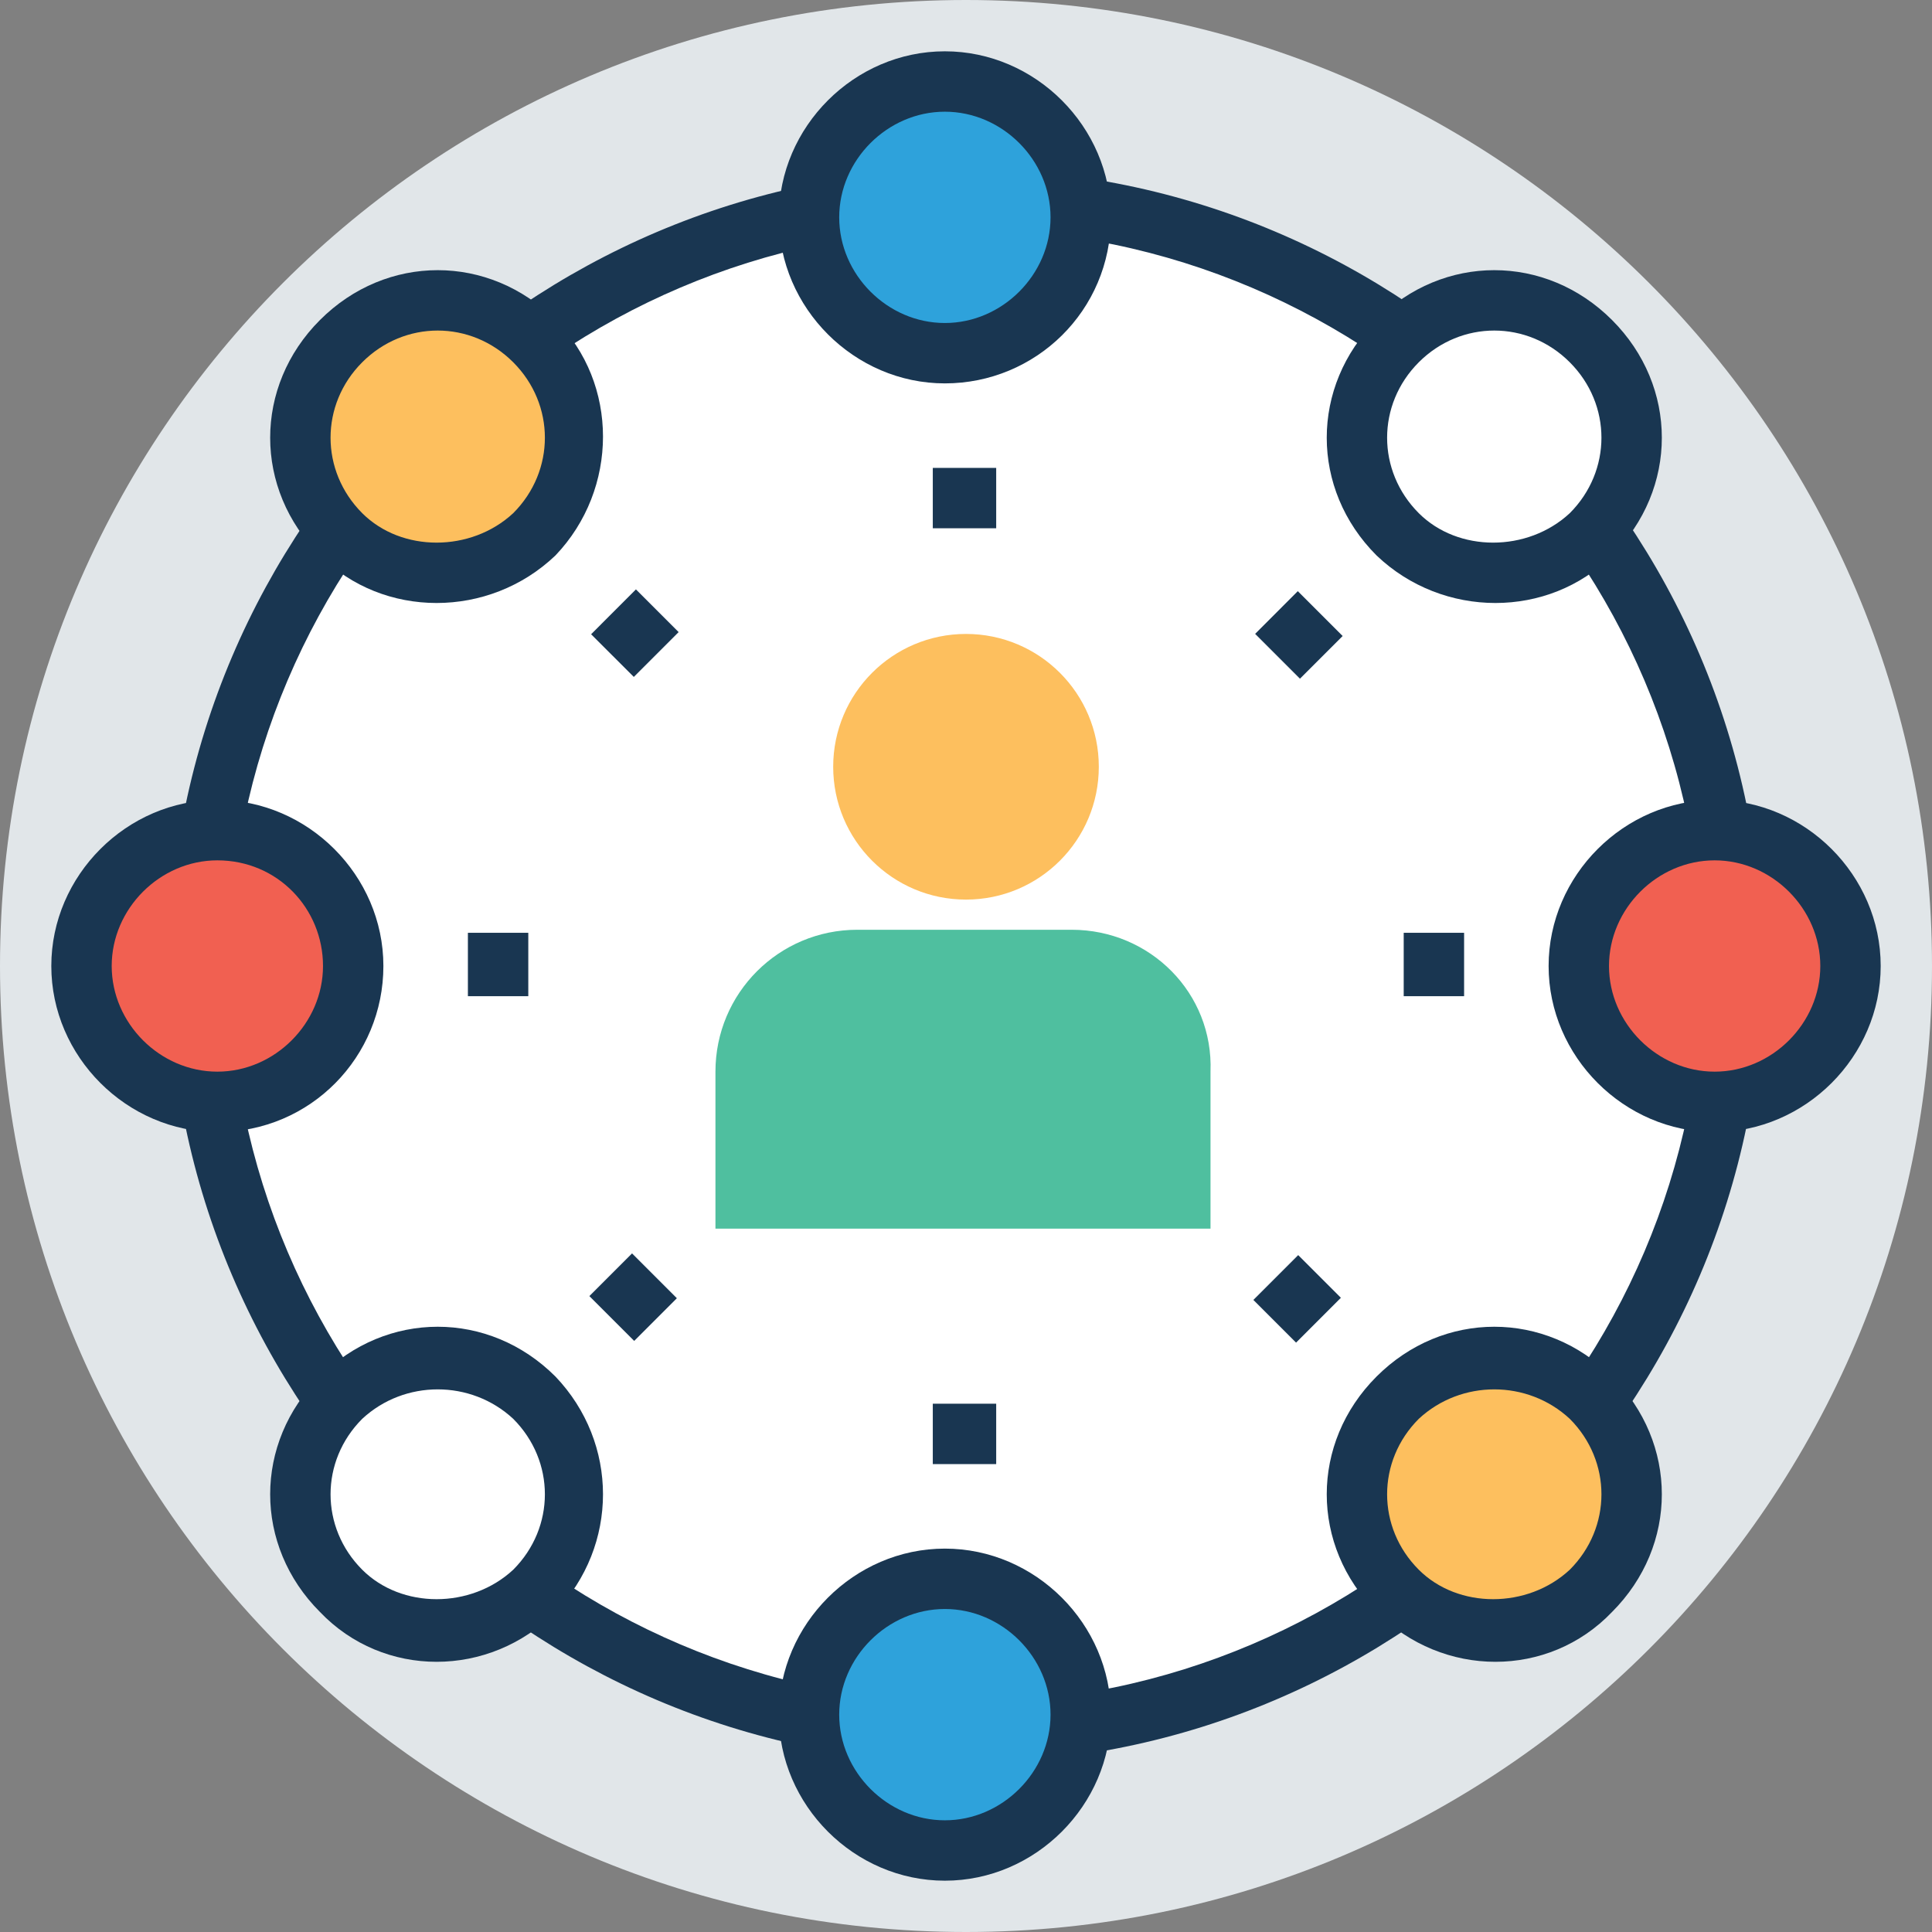 <?xml version="1.0" encoding="UTF-8"?> <svg xmlns="http://www.w3.org/2000/svg" width="70" height="70" viewBox="0 0 70 70" fill="none"><rect x="0" y="0" width="70" height="70" fill="#808080" stroke="none"/> <path d="M35 70C54.33 70 70 54.33 70 35C70 15.67 54.33 0 35 0C15.67 0 0 15.67 0 35C0 54.33 15.67 70 35 70Z" fill="#E1E6E9"></path> <path d="M35 62.781C50.343 62.781 62.781 50.343 62.781 35C62.781 19.657 50.343 7.219 35 7.219C19.657 7.219 7.219 19.657 7.219 35C7.219 50.343 19.657 62.781 35 62.781Z" fill="white"></path> <path d="M35 63.875C19.141 63.875 6.125 50.859 6.125 35C6.125 19.14 19.141 6.125 35 6.125C50.859 6.125 63.875 19.031 63.875 35C63.875 50.859 50.859 63.875 35 63.875ZM35 8.313C20.344 8.313 8.312 20.344 8.312 35C8.312 49.656 20.344 61.688 35 61.688C49.656 61.688 61.688 49.656 61.688 35C61.688 20.344 49.656 8.313 35 8.313Z" fill="#193651"></path> <path d="M19.141 33.797H16.953V36.094H19.141V33.797Z" fill="#193651"></path> <path d="M53.047 33.797H50.859V36.094H53.047V33.797Z" fill="#193651"></path> <path d="M36.094 16.953H33.797V19.14H36.094V16.953Z" fill="#193651"></path> <path d="M36.094 50.859H33.797V53.047H36.094V50.859Z" fill="#193651"></path> <path d="M47.1 24.59L48.647 23.044L47.022 21.419L45.476 22.966L47.1 24.59Z" fill="#193651"></path> <path d="M22.978 48.584L24.524 47.037L22.9 45.413L21.354 46.96L22.978 48.584Z" fill="#193651"></path> <path d="M46.959 48.646L48.583 47.021L47.036 45.475L45.412 47.099L46.959 48.646Z" fill="#193651"></path> <path d="M22.964 24.526L24.588 22.902L23.041 21.355L21.417 22.98L22.964 24.526Z" fill="#193651"></path> <path d="M38.828 33.687H31.063C28.219 33.687 25.922 35.984 25.922 38.828V44.516H43.859V38.828C43.969 35.984 41.672 33.687 38.828 33.687Z" fill="#4FBF9F"></path> <path d="M35 32.594C37.658 32.594 39.812 30.439 39.812 27.781C39.812 25.123 37.658 22.969 35 22.969C32.342 22.969 30.188 25.123 30.188 27.781C30.188 30.439 32.342 32.594 35 32.594Z" fill="#FDBF5E"></path> <path d="M34.234 12.797C36.953 12.797 39.156 10.593 39.156 7.875C39.156 5.157 36.953 2.953 34.234 2.953C31.516 2.953 29.312 5.157 29.312 7.875C29.312 10.593 31.516 12.797 34.234 12.797Z" fill="#2EA2DB"></path> <path d="M34.234 13.891C30.953 13.891 28.219 11.156 28.219 7.875C28.219 4.594 30.953 1.859 34.234 1.859C37.516 1.859 40.25 4.594 40.25 7.875C40.25 11.266 37.516 13.891 34.234 13.891ZM34.234 4.047C32.156 4.047 30.406 5.797 30.406 7.875C30.406 9.953 32.156 11.703 34.234 11.703C36.312 11.703 38.063 9.953 38.063 7.875C38.063 5.797 36.313 4.047 34.234 4.047Z" fill="#193651"></path> <path d="M34.234 67.047C36.953 67.047 39.156 64.843 39.156 62.125C39.156 59.407 36.953 57.203 34.234 57.203C31.516 57.203 29.312 59.407 29.312 62.125C29.312 64.843 31.516 67.047 34.234 67.047Z" fill="#2EA2DB"></path> <path d="M34.234 68.141C30.953 68.141 28.219 65.406 28.219 62.125C28.219 58.844 30.953 56.109 34.234 56.109C37.516 56.109 40.25 58.844 40.25 62.125C40.25 65.406 37.516 68.141 34.234 68.141ZM34.234 58.297C32.156 58.297 30.406 60.047 30.406 62.125C30.406 64.203 32.156 65.953 34.234 65.953C36.312 65.953 38.063 64.203 38.063 62.125C38.063 60.047 36.313 58.297 34.234 58.297Z" fill="#193651"></path> <path d="M54.153 20.783C56.872 20.783 59.075 18.579 59.075 15.861C59.075 13.143 56.872 10.939 54.153 10.939C51.435 10.939 49.231 13.143 49.231 15.861C49.231 18.579 51.435 20.783 54.153 20.783Z" fill="white"></path> <path d="M49.875 20.125C47.469 17.719 47.469 14 49.875 11.594C52.281 9.187 56 9.187 58.406 11.594C60.813 14 60.813 17.719 58.406 20.125C56.109 22.422 52.281 22.422 49.875 20.125ZM51.406 13.125C49.875 14.656 49.875 17.062 51.406 18.594C52.828 20.016 55.344 20.016 56.875 18.594C58.406 17.062 58.406 14.656 56.875 13.125C55.344 11.594 52.938 11.594 51.406 13.125Z" fill="#193651"></path> <path d="M15.847 59.056C18.565 59.056 20.768 56.853 20.768 54.135C20.768 51.416 18.565 49.213 15.847 49.213C13.128 49.213 10.925 51.416 10.925 54.135C10.925 56.853 13.128 59.056 15.847 59.056Z" fill="white"></path> <path d="M11.594 58.406C9.187 56 9.187 52.281 11.594 49.875C14 47.469 17.719 47.469 20.125 49.875C22.422 52.281 22.422 56 20.125 58.406C17.719 60.812 13.891 60.812 11.594 58.406ZM13.125 51.406C11.594 52.938 11.594 55.344 13.125 56.875C14.547 58.297 17.062 58.297 18.594 56.875C20.125 55.344 20.125 52.938 18.594 51.406C17.062 49.984 14.656 49.984 13.125 51.406Z" fill="#193651"></path> <path d="M62.125 39.922C64.843 39.922 67.047 37.718 67.047 35C67.047 32.282 64.843 30.078 62.125 30.078C59.407 30.078 57.203 32.282 57.203 35C57.203 37.718 59.407 39.922 62.125 39.922Z" fill="#F16051"></path> <path d="M62.125 41.016C58.844 41.016 56.109 38.281 56.109 35C56.109 31.719 58.844 28.984 62.125 28.984C65.406 28.984 68.141 31.719 68.141 35C68.141 38.281 65.406 41.016 62.125 41.016ZM62.125 31.172C60.047 31.172 58.297 32.922 58.297 35C58.297 37.078 60.047 38.828 62.125 38.828C64.203 38.828 65.953 37.078 65.953 35C65.953 32.922 64.203 31.172 62.125 31.172Z" fill="#193651"></path> <path d="M7.875 39.922C10.593 39.922 12.797 37.718 12.797 35C12.797 32.282 10.593 30.078 7.875 30.078C5.157 30.078 2.953 32.282 2.953 35C2.953 37.718 5.157 39.922 7.875 39.922Z" fill="#F16051"></path> <path d="M7.875 41.016C4.594 41.016 1.859 38.281 1.859 35C1.859 31.719 4.594 28.984 7.875 28.984C11.156 28.984 13.891 31.719 13.891 35C13.891 38.281 11.266 41.016 7.875 41.016ZM7.875 31.172C5.797 31.172 4.047 32.922 4.047 35C4.047 37.078 5.797 38.828 7.875 38.828C9.953 38.828 11.703 37.078 11.703 35C11.703 32.922 10.062 31.172 7.875 31.172Z" fill="#193651"></path> <path d="M54.134 59.074C56.852 59.074 59.056 56.87 59.056 54.152C59.056 51.433 56.852 49.23 54.134 49.23C51.416 49.23 49.212 51.433 49.212 54.152C49.212 56.87 51.416 59.074 54.134 59.074Z" fill="#FDBF5E"></path> <path d="M49.875 58.406C47.469 56 47.469 52.281 49.875 49.875C52.281 47.469 56 47.469 58.406 49.875C60.813 52.281 60.813 56 58.406 58.406C56.109 60.812 52.281 60.812 49.875 58.406ZM51.406 51.406C49.875 52.938 49.875 55.344 51.406 56.875C52.828 58.297 55.344 58.297 56.875 56.875C58.406 55.344 58.406 52.938 56.875 51.406C55.344 49.984 52.938 49.984 51.406 51.406Z" fill="#193651"></path> <path d="M15.865 20.768C18.584 20.768 20.787 18.565 20.787 15.846C20.787 13.128 18.584 10.924 15.865 10.924C13.147 10.924 10.943 13.128 10.943 15.846C10.943 18.565 13.147 20.768 15.865 20.768Z" fill="#FDBF5E"></path> <path d="M11.594 20.125C9.187 17.719 9.187 14 11.594 11.594C14 9.187 17.719 9.187 20.125 11.594C22.422 13.891 22.422 17.719 20.125 20.125C17.719 22.422 13.891 22.422 11.594 20.125ZM13.125 13.125C11.594 14.656 11.594 17.062 13.125 18.594C14.547 20.016 17.062 20.016 18.594 18.594C20.125 17.062 20.125 14.656 18.594 13.125C17.062 11.594 14.656 11.594 13.125 13.125Z" fill="#193651"></path> </svg> 